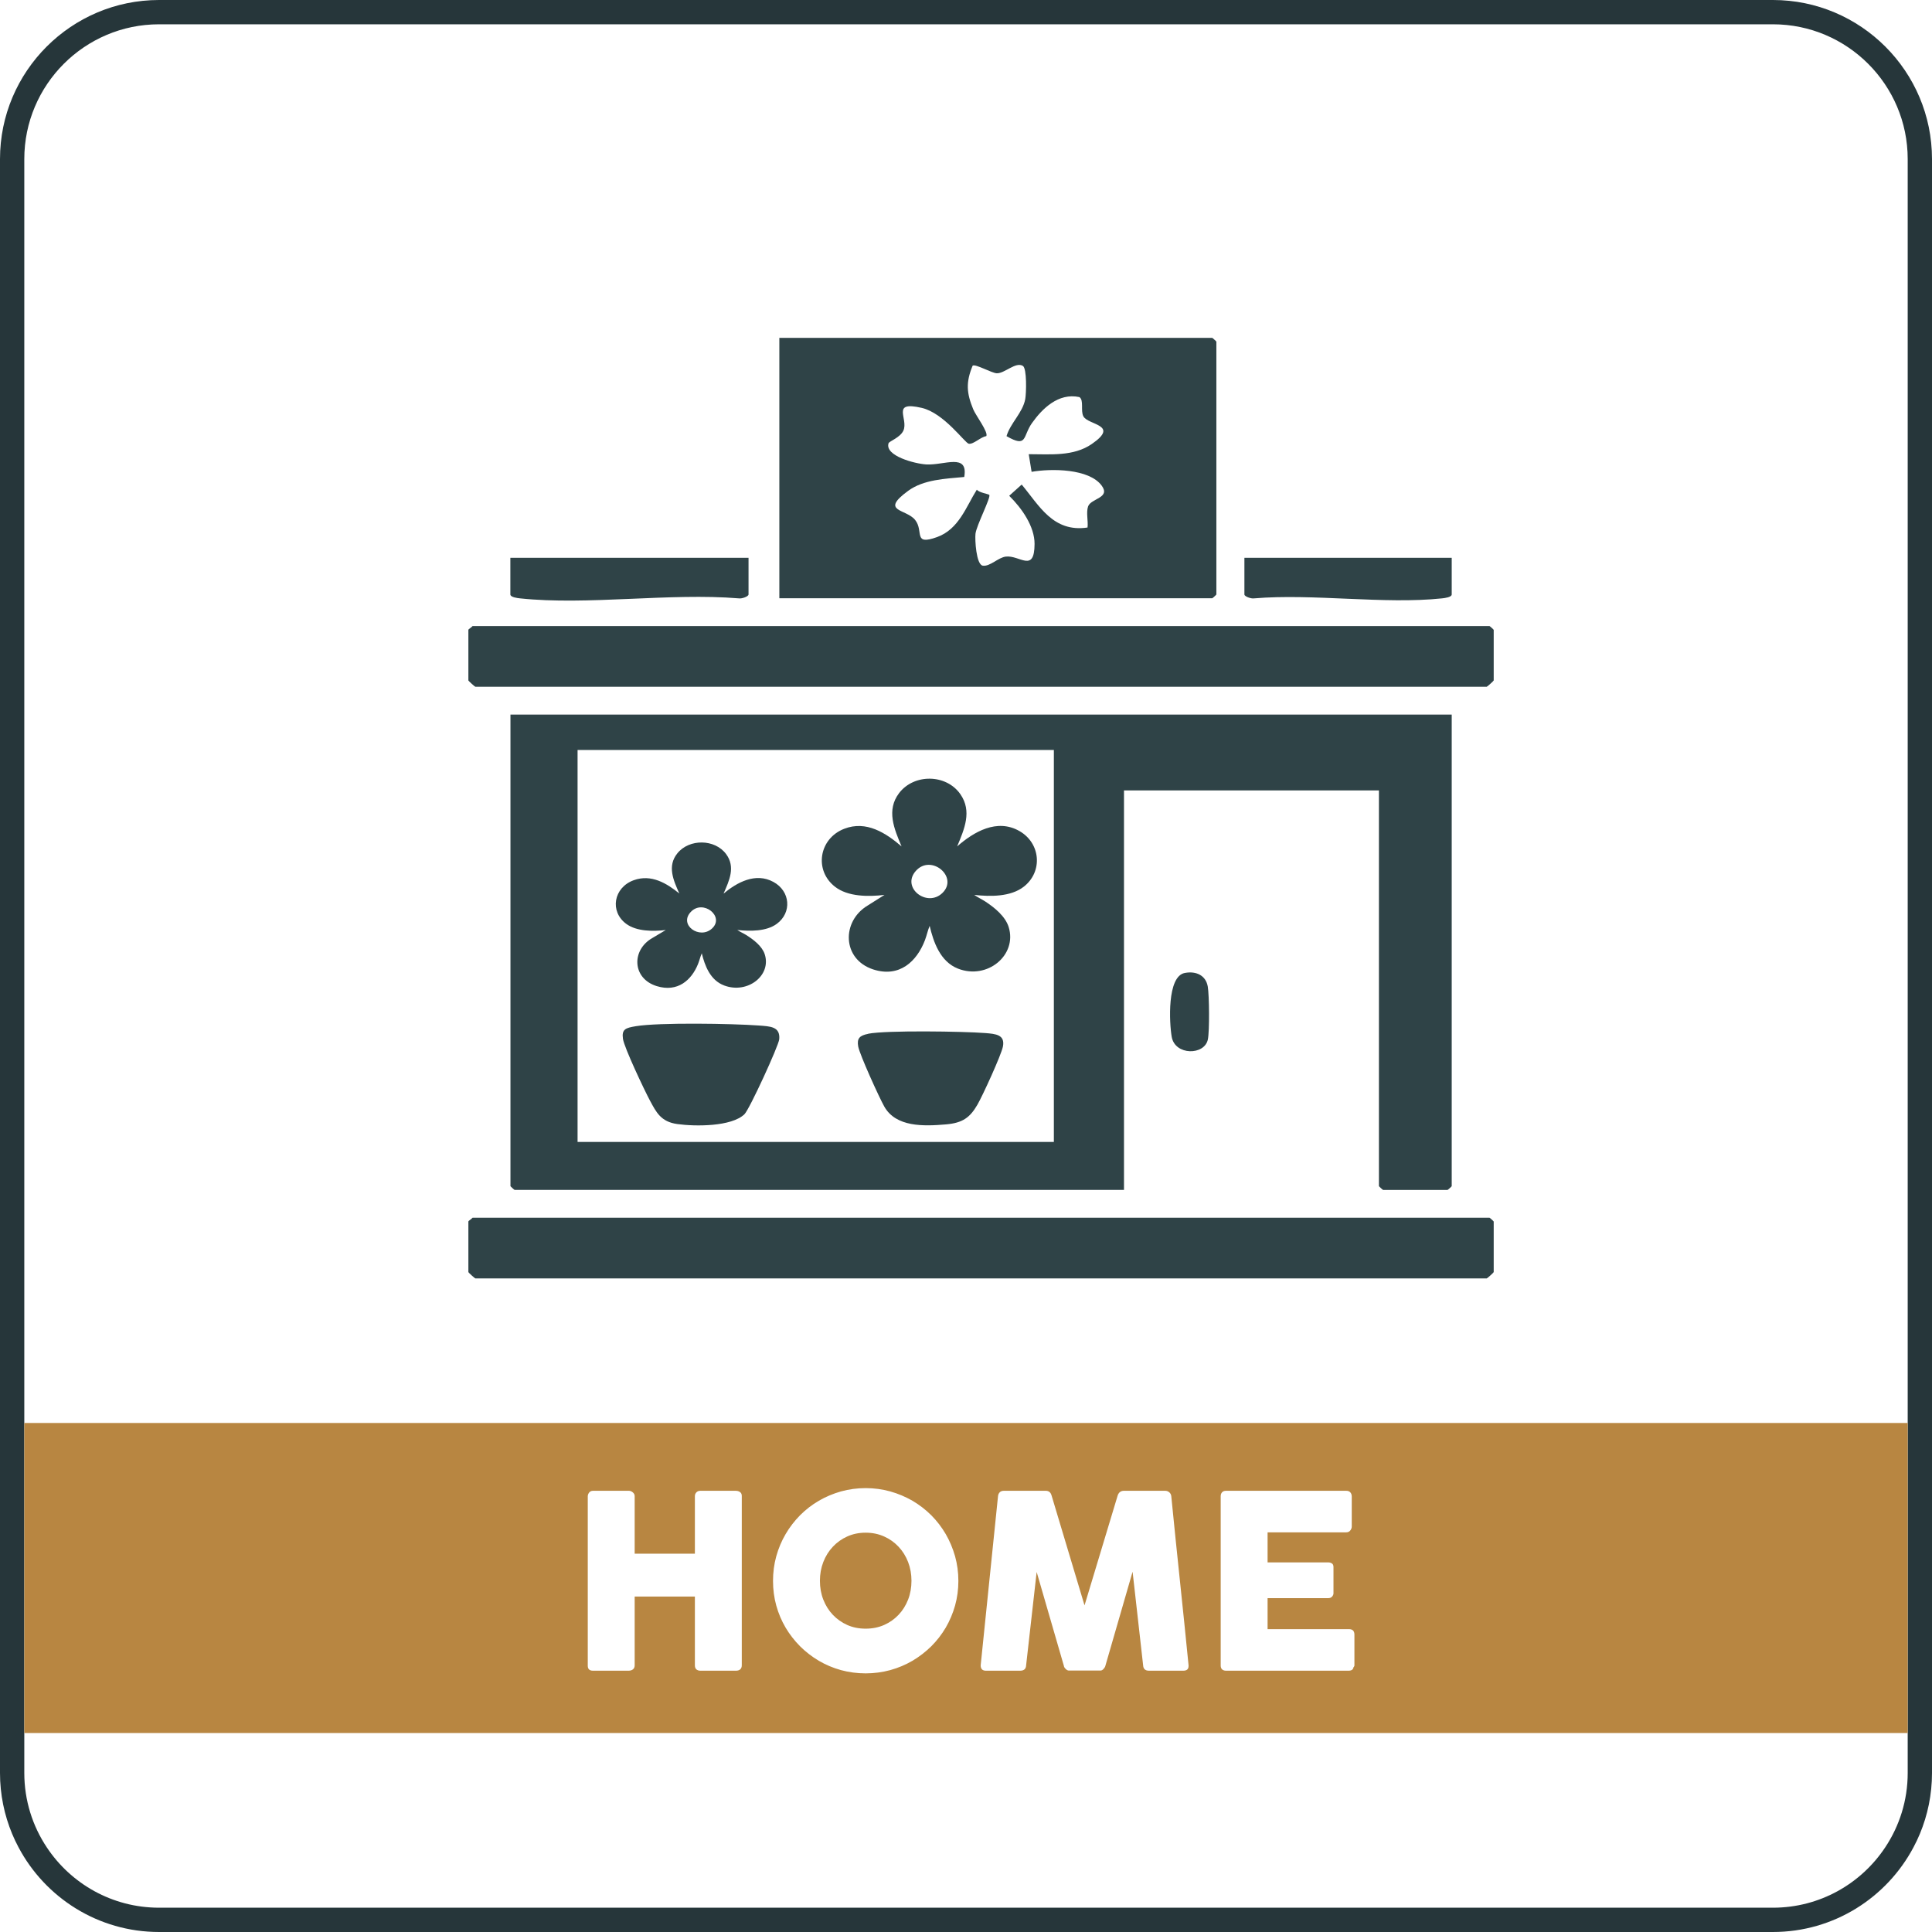<svg xmlns="http://www.w3.org/2000/svg" id="Capa_2" data-name="Capa 2" viewBox="0 0 397.56 397.56"><defs><style>      .cls-1 {        fill: #b88641;      }      .cls-2 {        fill: #2f4347;      }      .cls-3 {        fill: #26363a;      }    </style></defs><g id="Capa_1-2" data-name="Capa 1"><path class="cls-3" d="M364.83,0H32.73C14.68,0,0,14.68,0,32.73v332.1c0,4.44.89,8.67,2.5,12.54.39.94.83,1.86,1.31,2.76,5.49,10.36,16.39,17.43,28.92,17.43h332.1c12.53,0,23.43-7.07,28.92-17.43.48-.9.92-1.82,1.31-2.76,1.61-3.87,2.5-8.1,2.5-12.54V32.73c0-18.05-14.68-32.73-32.73-32.73ZM392.56,364.83c0,5.65-1.7,10.91-4.62,15.3-4.96,7.49-13.47,12.43-23.11,12.43H32.73c-9.64,0-18.15-4.94-23.11-12.43-2.92-4.39-4.62-9.65-4.62-15.3V32.73c0-15.29,12.44-27.73,27.73-27.73h332.1c15.29,0,27.73,12.44,27.73,27.73v332.1Z"></path><g><path class="cls-1" d="M186.87,321.44c.46,1.2.69,2.49.69,3.85s-.23,2.67-.69,3.86c-.47,1.2-1.12,2.25-1.96,3.13-.84.89-1.83,1.59-2.98,2.1-1.16.51-2.42.76-3.8.76s-2.64-.25-3.79-.76c-1.14-.51-2.13-1.21-2.97-2.1-.84-.88-1.49-1.93-1.96-3.13-.46-1.19-.69-2.48-.69-3.86s.23-2.65.69-3.85c.47-1.21,1.12-2.26,1.96-3.15.84-.9,1.83-1.61,2.97-2.12,1.15-.52,2.41-.78,3.79-.78s2.64.26,3.8.78c1.15.51,2.14,1.22,2.98,2.12.84.89,1.49,1.94,1.96,3.15Z"></path><path class="cls-1" d="M5,292.82v63.8h387.56v-63.8H5ZM152.64,342.69c0,.37-.11.64-.33.83-.21.18-.49.27-.84.27h-7.36c-.33,0-.6-.09-.81-.27-.21-.19-.31-.46-.31-.83v-14.16h-12.39v14.16c0,.35-.11.62-.34.81-.22.19-.53.29-.91.29h-7.33c-.7,0-1.05-.32-1.07-.97v-34.96c.02-.28.12-.53.31-.76.19-.22.45-.33.76-.33h7.41c.25,0,.5.1.77.31.26.21.4.47.4.79v11.84h12.39v-11.84c0-.3.1-.56.31-.78.21-.22.48-.32.81-.32h7.28c.34,0,.63.08.87.25.25.16.38.43.38.79v34.88ZM196.53,330.39c-.46,1.62-1.1,3.13-1.92,4.54-.83,1.4-1.82,2.68-2.98,3.84-1.17,1.15-2.46,2.14-3.87,2.98-1.42.83-2.94,1.47-4.57,1.92-1.63.44-3.32.67-5.06.67s-3.46-.23-5.08-.67c-1.62-.45-3.14-1.09-4.55-1.92-1.42-.84-2.7-1.83-3.86-2.98-1.15-1.16-2.15-2.44-2.98-3.84-.83-1.41-1.47-2.92-1.92-4.54-.45-1.62-.67-3.31-.67-5.07s.22-3.46.67-5.08c.45-1.62,1.09-3.14,1.92-4.56.83-1.42,1.83-2.71,2.98-3.88,1.16-1.16,2.44-2.15,3.86-2.98,1.41-.82,2.93-1.46,4.55-1.92,1.62-.45,3.32-.68,5.08-.68s3.43.23,5.06.68c1.63.46,3.15,1.1,4.57,1.92,1.41.83,2.7,1.82,3.87,2.98,1.16,1.17,2.15,2.46,2.98,3.88.82,1.42,1.46,2.94,1.92,4.56.45,1.62.68,3.31.68,5.08s-.23,3.45-.68,5.07ZM244.58,342.82c0,.65-.36.97-1.09.97h-7.06c-.77,0-1.16-.37-1.2-1.1l-2.17-19.27-5.61,19.4c-.03.16-.15.36-.36.6-.21.23-.41.34-.61.34h-6.55c-.2,0-.42-.11-.64-.33-.23-.23-.35-.43-.36-.61l-5.61-19.35-2.17,19.22c-.03.73-.44,1.1-1.22,1.1h-7.06c-.71,0-1.07-.37-1.07-1.1l3.57-34.83c.03-.3.14-.55.34-.77.2-.22.49-.32.85-.32h8.63c.61,0,1.01.31,1.19.94l6.79,22.64,6.83-22.64c.23-.63.65-.94,1.27-.94h8.53c.29,0,.56.1.81.31.24.21.37.47.41.78.58,5.85,1.17,11.66,1.78,17.42s1.2,11.56,1.78,17.41v.13ZM278.71,342.65c0,.16-.06.31-.2.44-.06.47-.4.7-1.02.7h-25.21c-.33,0-.59-.09-.79-.26-.2-.18-.3-.45-.3-.81v-34.81c0-.35.09-.62.28-.83.19-.21.46-.31.81-.31h24.74c.36,0,.65.1.84.32.2.22.3.51.3.87v6.16c0,.29-.1.56-.3.81-.19.26-.49.39-.87.39h-16.15v6.18h12.46c.32,0,.58.08.79.23.21.14.31.39.31.74v5.39c0,.23-.09.46-.28.67-.18.22-.44.33-.79.33h-12.49v6.38h16.75c.75,0,1.12.38,1.12,1.14v6.27Z"></path></g><g><path class="cls-2" d="M298.73,147.04v97.04c0,.06-.8.78-.86.78h-13.26c-.06,0-.86-.73-.86-.78v-81.43h-52.46v82.21h-125.39c-.06,0-.86-.73-.86-.78v-97.04h193.7ZM216.86,154.33h-98.01v80.65h98.01v-80.65Z"></path><path class="cls-2" d="M160.37,123.11v-53.59h89.07c.06,0,.86.73.86.78v52.03c0,.06-.8.78-.86.78h-89.07ZM210.47,75.29c-1.47-.9-3.78,1.6-5.37,1.52-1.05-.05-4.37-1.96-4.95-1.57-1.42,3.43-1.27,5.61.12,8.99.51,1.25,3.18,4.75,2.68,5.52-1.12.14-2.63,1.73-3.6,1.56-.79-.14-5.09-6.32-9.69-7.38-6.42-1.48-2.65,2.24-3.77,4.69-.65,1.43-2.93,2.18-3.05,2.6-.8,2.59,5.41,4.21,7.77,4.35,3.7.21,8.67-2.42,7.81,2.58-3.95.37-8.35.52-11.54,2.85-5.91,4.33-.4,3.67,1.44,6s-.53,5.32,4.5,3.52c4.51-1.62,6.01-6.31,8.19-9.76.41.6,2.42.9,2.56,1.07.39.48-2.65,6.3-2.84,8.02-.13,1.18.14,6.34,1.5,6.55,1.49.23,3.18-1.7,4.77-1.87,2.85-.31,5.86,3.44,5.89-2.6.01-3.59-2.6-7.33-5.22-9.91l2.57-2.31c3.57,4.26,6.44,9.91,13.55,8.84.16-1.35-.32-3.06.11-4.33.57-1.68,4.68-1.72,2.81-4.28-2.58-3.53-10.36-3.56-14.43-2.85l-.59-3.63c4.45,0,9.21.5,12.97-2.09,5.83-4.02-.76-3.85-1.73-5.71-.61-1.16.16-3.31-.82-3.95-4.34-.93-7.66,2.41-9.74,5.33-1.97,2.76-.9,5.2-5.25,2.71.79-2.69,3.32-4.8,3.85-7.61.22-1.18.37-6.32-.49-6.85Z"></path><path class="cls-2" d="M97.24,128.83h209.27c.06,0,.86.73.86.78v10.41c0,.09-1.34,1.3-1.44,1.3H97.82c-.1,0-1.44-1.21-1.44-1.3v-10.41c0-.14.67-.52.86-.78Z"></path><path class="cls-2" d="M97.24,250.58h209.27c.06,0,.86.73.86.78v10.41c0,.09-1.34,1.3-1.44,1.3H97.82c-.1,0-1.44-1.21-1.44-1.3v-10.41c0-.14.67-.52.86-.78Z"></path><path class="cls-2" d="M154.03,114.78v7.54c0,.43-1.4.92-1.99.81-14.19-1.17-31.18,1.47-45.03,0-.58-.06-1.99-.24-1.99-.81v-7.54h49Z"></path><path class="cls-2" d="M298.73,114.78v7.54c0,.57-1.41.75-1.99.81-11.9,1.26-26.48-1.02-38.68,0-.59.11-1.99-.38-1.99-.81v-7.54h42.66Z"></path><path class="cls-2" d="M243.81,200.21c2.42-.45,4.34.57,4.72,2.8.31,1.81.38,9.16.02,10.88-.68,3.32-6.77,3.33-7.44-.54-.49-2.8-1-12.46,2.7-13.14Z"></path><path class="cls-2" d="M130.82,211.17c4.8-.8,19.95-.54,25.25-.15,2.47.18,4.5.22,4.28,2.82-.12,1.35-6.13,14.44-7.16,15.44-2.67,2.58-10.13,2.54-13.83,2.02-3.37-.47-4.31-2.41-5.61-4.82-1.13-2.1-5.3-10.9-5.56-12.71-.29-2,.56-2.25,2.63-2.6Z"></path><path class="cls-2" d="M178.65,212.72c3.78-.74,19.7-.49,24.11-.14,2.14.17,4.08.34,3.62,2.76-.33,1.73-4.17,10.11-5.24,11.96-1.54,2.67-3.05,3.77-6.45,4.07-4.67.41-10.33.57-12.72-3.66-1.05-1.85-5.06-10.68-5.37-12.36s.3-2.27,2.05-2.61Z"></path><path class="cls-2" d="M196.96,174.17c3.41-2.99,8.2-5.81,12.83-3.15,4.38,2.52,4.82,8.37.88,11.44-2.69,2.1-6.89,2.06-10.2,1.69.71.5,1.52.87,2.25,1.34,1.95,1.27,4.16,3.08,4.84,5.27,1.8,5.79-4.41,10.92-10.43,8.56-3.67-1.44-5.05-5.49-5.83-8.8-.4.96-.6,1.97-.97,2.95-1.67,4.37-5.25,7.77-10.66,6.01-6.4-2.09-6.55-9.91-1.1-13.16l3.44-2.17c-3.3.39-7.53.4-10.2-1.69-4.33-3.38-3.29-9.91,1.92-11.92,4.55-1.76,8.57.88,11.79,3.63-1.52-3.59-3.18-7.47-.5-10.98,3.08-4.02,9.69-3.93,12.59.22,2.47,3.53.82,7.22-.65,10.76ZM193.93,183.75c3.38-3.28-2.32-8.1-5.48-4.53-3.05,3.45,2.32,7.6,5.48,4.53Z"></path><path class="cls-2" d="M148.93,183.85c2.72-2.26,6.53-4.38,10.22-2.37,3.49,1.9,3.84,6.31.7,8.62-2.14,1.58-5.49,1.55-8.13,1.27.56.38,1.21.65,1.79,1.01,1.55.96,3.31,2.32,3.85,3.97,1.43,4.36-3.51,8.23-8.31,6.45-2.93-1.08-4.02-4.13-4.64-6.63-.32.73-.48,1.49-.78,2.22-1.33,3.29-4.18,5.86-8.49,4.53-5.1-1.58-5.22-7.47-.88-9.91l2.74-1.63c-2.63.3-6,.3-8.13-1.27-3.45-2.54-2.62-7.47,1.53-8.98,3.63-1.32,6.83.66,9.39,2.73-1.21-2.71-2.54-5.63-.4-8.27,2.45-3.03,7.72-2.96,10.03.16,1.97,2.66.65,5.44-.52,8.11ZM146.51,191.07c2.69-2.47-1.85-6.1-4.37-3.41s1.85,5.73,4.37,3.41Z"></path></g></g></svg>
